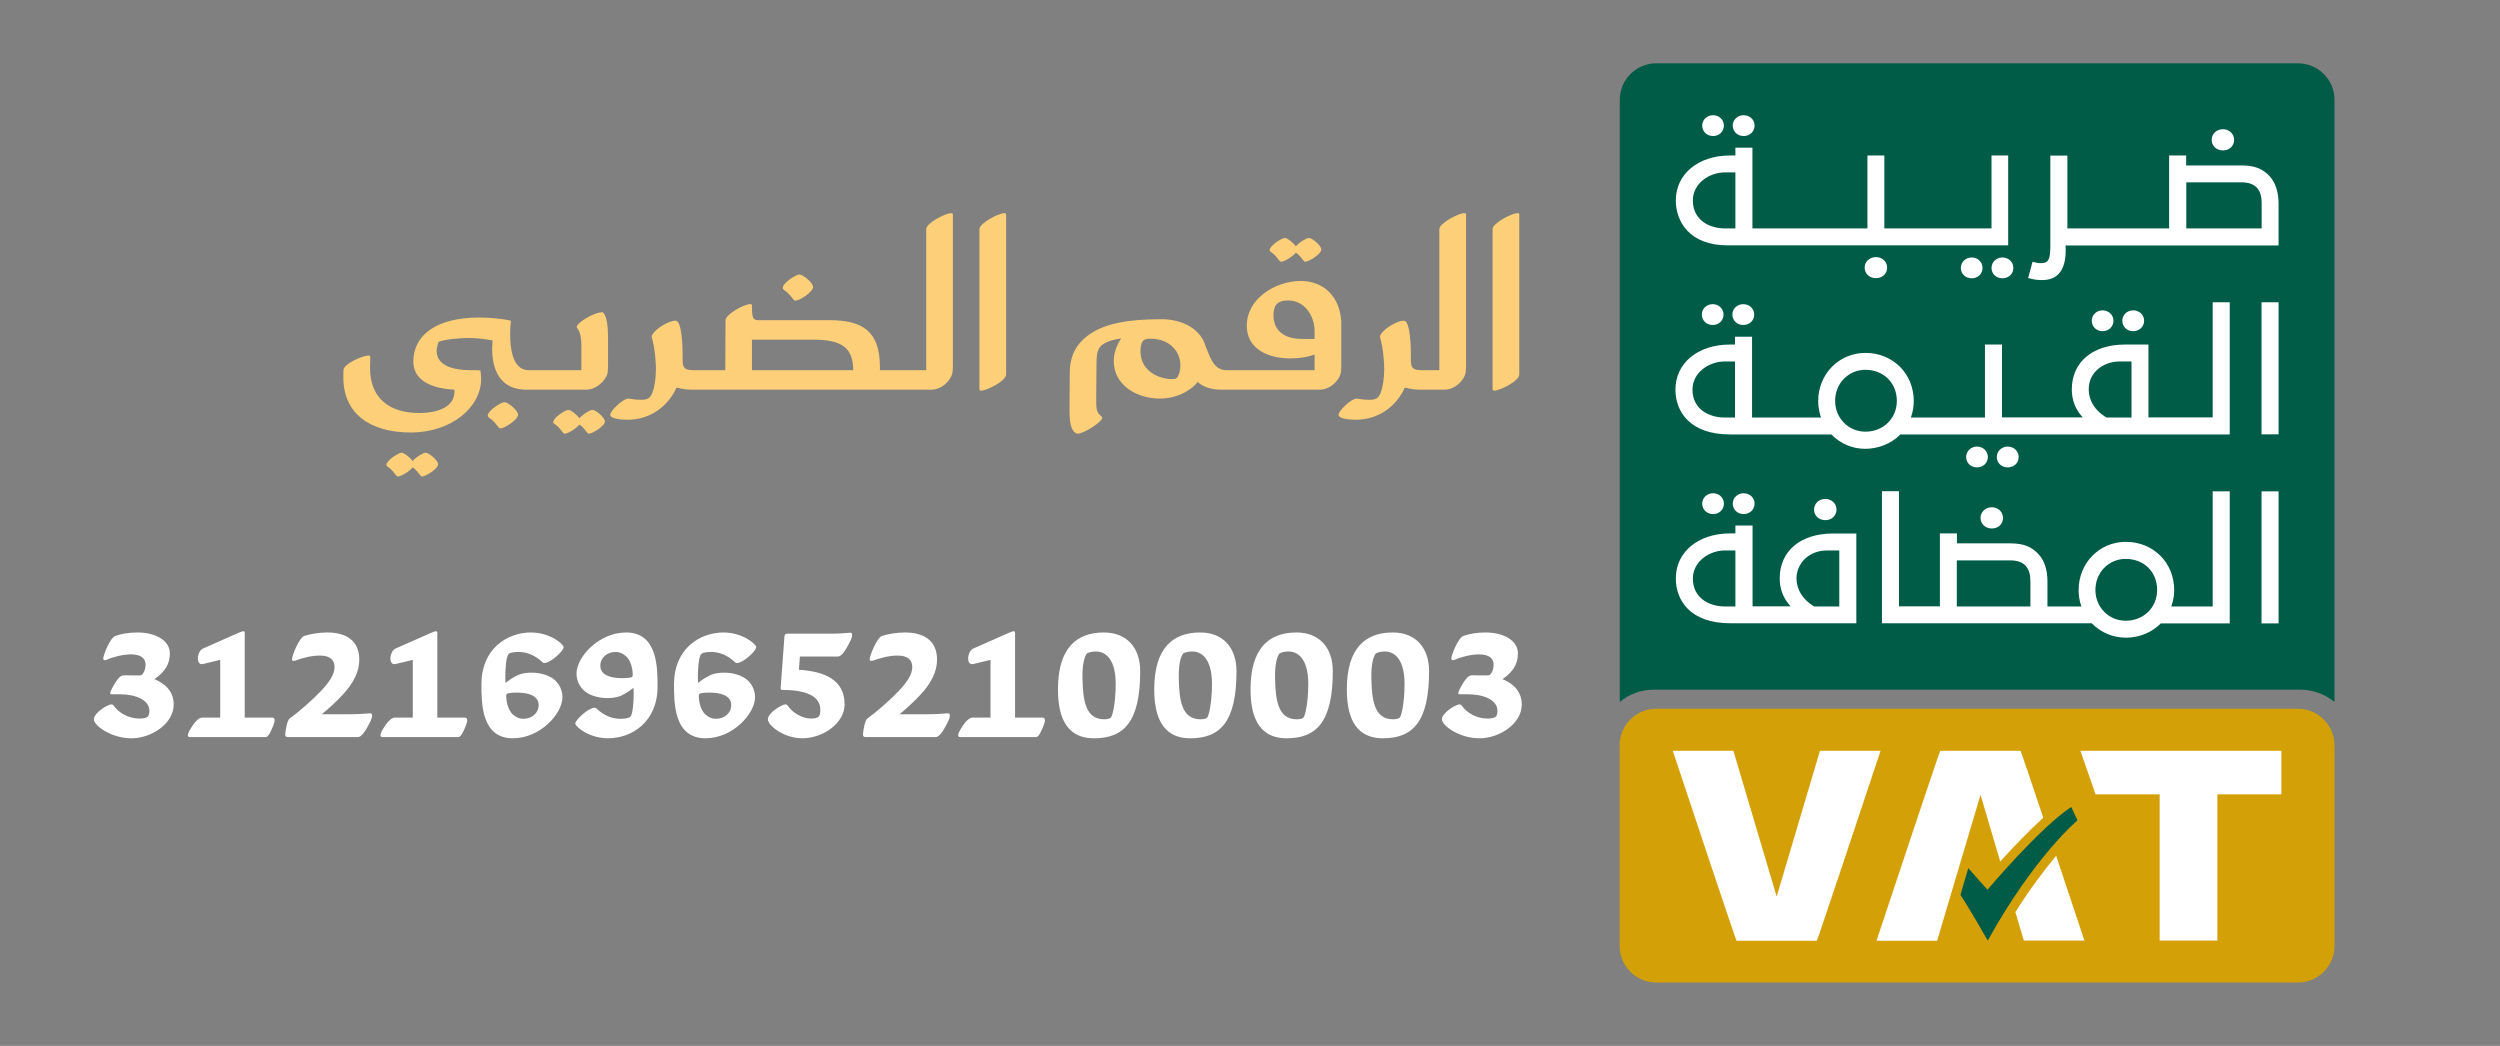 <svg width="447" height="187" viewBox="0 0 447 187" fill="none" xmlns="http://www.w3.org/2000/svg">
<rect x="0" y="0" width="447" height="187" fill="#808080" stroke="none"/>
<path d="M73.431 77.329C66.293 77.329 61.391 74.061 61.391 67.482C61.391 66.88 61.391 66.278 61.434 66.02C61.735 64.945 64.831 63.569 65.949 63.569C66.164 63.569 66.207 63.698 66.207 63.913L66.164 65.805C66.164 70.922 69.303 73.846 74.979 73.846C78.419 73.846 81.257 72.685 81.257 70.019V69.675C77.086 69.46 73.904 67.998 73.904 64.644C73.904 60 77.903 56.775 85.686 56.775L83.708 60.43C82.117 60.43 79.494 60.688 78.419 61.118C78.204 61.72 78.075 62.279 78.075 62.752C78.075 65.203 80.655 66.192 84.224 66.192C85.084 66.192 85.6 66.192 85.901 66.235C85.944 66.536 86.03 67.181 86.03 67.74C86.03 72.771 80.784 77.329 73.431 77.329ZM75.452 85.198C75.323 85.198 75.237 85.112 75.108 84.94C74.85 84.682 74.506 84.037 73.775 83.564C73.173 84.338 71.668 85.198 71.152 85.198C71.023 85.198 70.894 85.112 70.765 84.94C70.55 84.682 70.163 83.994 69.346 83.478C69.174 83.349 69.088 83.263 69.088 83.134C69.088 82.317 71.281 80.941 71.797 80.941C72.227 80.941 73.302 81.758 73.775 82.446C74.377 81.715 75.71 80.941 76.097 80.941C76.699 80.941 78.333 82.317 78.333 83.005C78.333 83.822 76.097 85.198 75.452 85.198ZM94.181 69.675C88.333 69.675 88.032 64.429 87.989 62.322L88.075 60.86C85.581 60.473 85.022 60.43 83.173 60.43L85.581 56.775C87.344 56.775 89.537 56.947 91.171 57.291C91.3 57.334 91.343 57.377 91.343 57.506C91.257 58.108 91.214 58.882 91.214 59.742C91.214 62.15 91.601 66.192 94.525 66.192C95.987 66.192 96.288 66.493 96.288 67.74C96.288 69.374 95.987 69.675 94.525 69.675H94.181ZM89.494 76.598C89.322 76.598 89.193 76.512 89.064 76.297C88.806 75.996 88.376 75.308 87.473 74.706C87.301 74.577 87.215 74.448 87.215 74.319C87.215 73.373 89.623 71.911 90.182 71.911C90.827 71.911 92.633 73.373 92.633 74.147C92.633 75.05 90.182 76.598 89.494 76.598ZM94.525 69.675C93.364 69.675 92.762 69.202 92.762 67.955C92.762 66.665 93.364 66.192 94.525 66.192H97.965C99.126 66.192 99.728 66.665 99.728 67.955C99.728 69.202 99.126 69.675 97.965 69.675H94.525ZM103.946 66.192V61.978C103.946 60.774 103.86 59.441 103.172 58.624C103.086 58.495 103.129 58.28 103.301 58.065C104.247 56.99 106.612 55.829 107.644 55.829C107.773 55.829 107.859 55.872 107.945 56.001C108.547 56.818 108.719 58.366 108.719 60.688V64.902C108.719 65.203 108.719 66.321 108.633 66.708C108.332 68.041 106.655 69.632 104.892 69.675H97.969C96.807 69.675 96.205 69.202 96.205 67.955C96.205 66.665 96.807 66.192 97.969 66.192H103.946ZM105.279 77.544C105.15 77.544 105.064 77.458 104.935 77.286C104.677 77.028 104.333 76.383 103.602 75.91C103 76.684 101.495 77.544 100.979 77.544C100.85 77.544 100.721 77.458 100.592 77.286C100.377 77.028 99.99 76.34 99.172 75.824C99.001 75.695 98.915 75.609 98.915 75.48C98.915 74.663 101.108 73.287 101.624 73.287C102.054 73.287 103.129 74.104 103.602 74.792C104.204 74.061 105.537 73.287 105.924 73.287C106.526 73.287 108.16 74.663 108.16 75.351C108.16 76.168 105.924 77.544 105.279 77.544ZM123.727 69.675C122.781 69.675 121.835 69.546 120.975 69.288C119.384 72.771 116.159 75.05 112.203 75.05C110.741 75.05 109.107 74.792 109.107 74.19C109.107 73.416 111.429 71.266 112.332 71.266C112.676 71.266 113.364 71.481 114.482 71.481C115.256 71.481 115.729 71.438 116.159 71.051C116.89 70.277 117.277 68.084 117.277 65.891C117.277 65.031 117.148 62.408 116.546 60.344C116.503 60.215 116.503 60 116.675 59.785C117.406 58.581 119.728 57.334 120.76 57.334C120.932 57.334 121.018 57.377 121.19 57.549C122.093 58.71 122.05 63.311 122.05 64.085V64.343V64.429C122.05 65.977 122.609 66.192 124.157 66.192C125.318 66.192 125.92 66.665 125.92 67.955C125.92 69.202 125.318 69.675 124.157 69.675H123.727ZM124.172 69.675C123.011 69.675 122.409 69.202 122.409 67.955C122.409 66.665 123.011 66.192 124.172 66.192H127.612C128.773 66.192 129.375 66.665 129.375 67.955C129.375 69.202 128.773 69.675 127.612 69.675H124.172ZM127.615 69.675C126.454 69.675 125.852 69.202 125.852 67.955C125.852 66.665 126.454 66.192 127.615 66.192H129.679L129.722 57.291C129.722 56.173 133.076 54.367 134.194 54.367C134.323 54.367 134.452 54.453 134.452 54.625C134.452 56.818 134.581 57.248 135.613 57.248H148.298C153.974 57.248 157.328 59.011 157.328 65.59V66.192H159.177C160.338 66.192 160.94 66.665 160.94 67.955C160.94 69.202 160.338 69.675 159.177 69.675H127.615ZM134.452 60.731V66.192H152.555C152.555 62.064 150.362 60.731 145.417 60.731H134.452ZM142.235 53.765C142.063 53.765 141.934 53.679 141.805 53.464C141.547 53.163 141.117 52.475 140.214 51.873C140.042 51.744 139.956 51.615 139.956 51.486C139.956 50.54 142.364 49.078 142.923 49.078C143.568 49.078 145.374 50.54 145.374 51.314C145.374 52.217 142.923 53.765 142.235 53.765ZM159.193 69.675C158.032 69.675 157.43 69.202 157.43 67.955C157.43 66.665 158.032 66.192 159.193 66.192H162.633C163.794 66.192 164.396 66.665 164.396 67.955C164.396 69.202 163.794 69.675 162.633 69.675H159.193ZM166.507 69.675H166.464H162.637C161.476 69.675 160.874 69.202 160.874 67.955C160.874 66.665 161.476 66.192 162.637 66.192H165.604V40.951C165.604 39.919 169.001 38.113 170.076 38.113C170.291 38.113 170.377 38.199 170.377 38.371V64.902C170.377 65.203 170.377 66.321 170.291 66.708C169.99 68.041 168.399 69.675 166.507 69.675ZM175.423 69.847C175.208 69.847 175.122 69.761 175.122 69.546V40.951C175.122 39.919 178.519 38.113 179.594 38.113C179.809 38.113 179.895 38.199 179.895 38.371V66.966C179.895 68.127 176.412 69.847 175.423 69.847ZM218.364 69.675C216.601 69.675 215.139 69.202 214.15 68.299C212.602 70.148 210.108 71.266 207.356 71.266C203.271 71.266 199.143 68.858 199.143 64.601C199.143 63.182 199.616 61.763 200.476 60.516L199.444 60.688C198.24 60.946 197.509 61.29 196.993 61.72C196.09 62.494 196.047 63.655 196.047 65.719L196.004 71.18C196.004 72.9 196.004 73.502 196.606 74.147C196.864 74.405 197.079 74.534 197.079 74.706C197.079 75.437 193.768 77.544 192.693 77.544C192.478 77.544 192.263 77.415 192.048 77.2C191.274 76.383 191.231 74.706 191.231 73.029L191.274 66.708C191.274 64.429 191.876 62.193 194.069 60.344C197.036 57.85 201.594 57.076 207.657 57.076C211.398 57.076 214.752 58.796 215.612 62.064L215.655 62.15C216.343 63.741 216.945 66.192 219.31 66.192C219.525 66.192 220.127 66.665 220.127 67.955C220.127 69.202 219.525 69.675 218.364 69.675ZM209.549 67.783C210.108 67.783 210.28 67.697 210.452 67.525C210.839 67.095 211.054 66.149 211.054 65.289C211.054 62.924 209.205 60.559 205.722 60.559C204.948 60.559 204.69 60.688 204.475 60.86C204.088 61.161 203.916 61.892 203.916 62.752C203.916 66.536 207.442 67.783 209.549 67.783ZM218.36 69.675C217.199 69.675 216.597 69.202 216.597 67.955C216.597 66.665 217.199 66.192 218.36 66.192H221.8C222.961 66.192 223.563 66.665 223.563 67.955C223.563 69.202 222.961 69.675 221.8 69.675H218.36ZM230.705 64.085C226.62 64.085 222.922 62.322 222.922 58.237C222.922 53.421 227.996 50.239 232.597 50.239C236.725 50.239 239.606 53.12 239.821 57.549V57.764V64.902C239.821 65.203 239.821 66.321 239.735 66.708C239.434 68.041 237.843 69.675 235.951 69.675H221.804C220.643 69.675 220.041 69.202 220.041 67.955C220.041 66.665 220.643 66.192 221.804 66.192H235.048V63.397C233.844 63.827 232.425 64.085 230.705 64.085ZM235.048 59.226C235.048 56.474 233.285 53.722 230.318 53.722C229.329 53.722 228.555 53.98 228.168 54.496C227.781 55.012 227.695 55.829 227.695 56.345C227.695 59.054 229.544 60.602 232.812 60.602H235.048V59.226ZM233.371 46.799C233.242 46.799 233.156 46.713 233.027 46.541C232.769 46.283 232.425 45.638 231.694 45.165C231.092 45.939 229.587 46.799 229.071 46.799C228.942 46.799 228.813 46.713 228.684 46.541C228.469 46.283 228.082 45.595 227.265 45.079C227.093 44.95 227.007 44.864 227.007 44.735C227.007 43.918 229.2 42.542 229.716 42.542C230.146 42.542 231.221 43.359 231.694 44.047C232.296 43.316 233.629 42.542 234.016 42.542C234.618 42.542 236.252 43.918 236.252 44.606C236.252 45.423 234.016 46.799 233.371 46.799ZM253.945 69.675C252.999 69.675 252.053 69.546 251.193 69.288C249.602 72.771 246.377 75.05 242.421 75.05C240.959 75.05 239.325 74.792 239.325 74.19C239.325 73.416 241.647 71.266 242.55 71.266C242.894 71.266 243.582 71.481 244.7 71.481C245.474 71.481 245.947 71.438 246.377 71.051C247.108 70.277 247.495 68.084 247.495 65.891C247.495 65.031 247.366 62.408 246.764 60.344C246.721 60.215 246.721 60 246.893 59.785C247.624 58.581 249.946 57.334 250.978 57.334C251.15 57.334 251.236 57.377 251.408 57.549C252.311 58.71 252.268 63.311 252.268 64.085V64.343V64.429C252.268 65.977 252.827 66.192 254.375 66.192C255.536 66.192 256.138 66.665 256.138 67.955C256.138 69.202 255.536 69.675 254.375 69.675H253.945ZM258.26 69.675H258.217H254.39C253.229 69.675 252.627 69.202 252.627 67.955C252.627 66.665 253.229 66.192 254.39 66.192H257.357V40.951C257.357 39.919 260.754 38.113 261.829 38.113C262.044 38.113 262.13 38.199 262.13 38.371V64.902C262.13 65.203 262.13 66.321 262.044 66.708C261.743 68.041 260.152 69.675 258.26 69.675ZM267.176 69.847C266.961 69.847 266.875 69.761 266.875 69.546V40.951C266.875 39.919 270.272 38.113 271.347 38.113C271.562 38.113 271.648 38.199 271.648 38.371V66.966C271.648 68.127 268.165 69.847 267.176 69.847Z" fill="#FDCF78"/>
<path d="M23.488 132.006C19.876 132.006 16.78 129.727 16.78 128.609C16.78 127.448 19.274 125.943 19.919 125.943C20.134 125.943 20.263 126.072 20.349 126.201C21.209 127.448 23.015 128.48 24.907 128.48C25.509 128.48 26.068 128.394 26.369 128.179C26.67 127.964 26.713 127.405 26.713 127.104C26.713 125.169 24.305 124.137 21.424 124.137H19.919C19.79 124.137 19.704 124.051 19.704 123.965C19.704 123.578 20.392 122.417 20.521 122.202C21.037 121.428 21.467 120.74 22.198 120.74C23.488 120.74 25.036 120.826 25.294 120.697C25.552 120.568 26.025 119.837 26.025 118.848C26.025 117.816 25.337 116.999 23.402 116.999C22.069 116.999 20.263 117.429 19.016 117.988C18.758 118.117 18.457 118.031 18.457 117.773C18.457 117.128 19.704 113.989 20.65 113.688C21.682 113.344 22.972 113.086 24.606 113.086C27.788 113.086 30.368 114.505 30.368 116.827C30.368 118.805 29.422 120.181 27.616 121.428C29.895 122.374 31.056 123.922 31.056 125.986C31.056 129.34 27.143 132.006 23.488 132.006ZM33.954 131.791C33.223 131.791 33.782 130.759 34.083 130.286C34.556 129.469 35.416 128.308 36.147 128.308H39.372V117.988L36.319 118.719C34.9 119.063 35.244 116.397 36.276 115.967L42.597 113.172C43.027 113 43.328 112.871 43.5 112.871C43.672 112.871 43.758 112.957 43.758 113.129V128.308H48.66C49.391 128.308 49.047 129.254 48.832 129.813C48.531 130.544 48.015 131.791 47.542 131.791H33.954ZM51.472 131.791C51.171 131.791 50.999 131.662 50.999 131.361C50.999 130.802 51.343 128.781 51.773 128.48C53.321 127.362 55.729 125.298 57.32 123.621C58.997 121.858 59.814 120.525 59.814 119.278C59.814 118.074 59.126 117.214 57.191 117.214C55.686 117.214 54.095 117.644 52.805 118.117C52.461 118.246 52.203 118.16 52.203 117.902C52.203 117.214 53.493 113.989 54.439 113.688C55.557 113.344 57.062 113.086 58.524 113.086C61.835 113.086 64.243 114.505 64.243 117.945C64.243 120.009 63.297 122.03 61.276 124.223C60.115 125.47 58.653 126.803 57.535 127.706H62.738C64.63 127.706 65.705 127.534 66.178 127.534C66.909 127.534 66.35 128.781 66.049 129.34C65.447 130.501 64.716 131.791 63.985 131.791H51.472ZM68.388 131.791C67.657 131.791 68.216 130.759 68.517 130.286C68.99 129.469 69.85 128.308 70.581 128.308H73.806V117.988L70.753 118.719C69.334 119.063 69.678 116.397 70.71 115.967L77.031 113.172C77.461 113 77.762 112.871 77.934 112.871C78.106 112.871 78.192 112.957 78.192 113.129V128.308H83.094C83.825 128.308 83.481 129.254 83.266 129.813C82.965 130.544 82.449 131.791 81.976 131.791H68.388ZM91.71 132.006C86.078 132.006 86.078 125.771 86.078 122.331C86.078 116.01 90.678 113.086 94.936 113.086C96.828 113.086 98.849 113.774 100.181 114.935C100.482 115.193 100.783 115.537 100.783 115.709C100.783 116.397 98.418 118.547 97.344 118.547C97.171 118.547 97.043 118.461 96.957 118.375C95.666 117.171 94.248 116.569 92.7 116.569C91.84 116.569 91.151 116.698 90.936 116.956C90.722 117.214 90.507 117.73 90.377 119.794C90.335 120.439 90.335 121.557 90.377 122.116C91.367 121.299 92.528 120.654 93.216 120.482C95.108 120.009 97.644 120.31 99.106 121.514C99.966 122.245 100.568 123.363 100.568 124.653C100.568 127.62 96.57 132.006 91.71 132.006ZM93.559 128.523C95.108 128.523 96.311 127.491 96.311 126.072C96.311 124.266 94.248 123.836 92.398 123.836C91.538 123.836 90.894 123.922 90.722 124.008C90.549 124.094 90.507 124.266 90.507 124.395C90.507 125.126 90.722 126.932 91.754 127.792C92.312 128.265 92.871 128.523 93.559 128.523ZM108.712 132.006C106.82 132.006 104.799 131.318 103.466 130.157C103.165 129.899 102.864 129.555 102.864 129.383C102.864 128.695 105.229 126.545 106.304 126.545C106.476 126.545 106.605 126.631 106.691 126.717C107.981 127.921 109.4 128.523 110.948 128.523C111.808 128.523 112.496 128.394 112.711 128.136C112.926 127.878 113.141 127.362 113.27 125.298C113.313 124.653 113.313 123.535 113.27 122.976C112.281 123.793 111.12 124.438 110.432 124.61C108.54 125.083 106.003 124.782 104.541 123.578C103.681 122.847 103.079 121.729 103.079 120.439C103.079 117.472 107.078 113.086 111.937 113.086C117.57 113.086 117.57 119.321 117.57 122.761C117.57 129.082 112.969 132.006 108.712 132.006ZM111.249 121.256C112.109 121.256 112.754 121.17 112.926 121.084C113.098 120.998 113.141 120.826 113.141 120.697C113.141 119.966 112.926 118.16 111.894 117.3C111.335 116.827 110.776 116.569 110.088 116.569C108.54 116.569 107.336 117.601 107.336 119.02C107.336 120.826 109.4 121.256 111.249 121.256ZM126.144 132.006C120.511 132.006 120.511 125.771 120.511 122.331C120.511 116.01 125.112 113.086 129.369 113.086C131.261 113.086 133.282 113.774 134.615 114.935C134.916 115.193 135.217 115.537 135.217 115.709C135.217 116.397 132.852 118.547 131.777 118.547C131.605 118.547 131.476 118.461 131.39 118.375C130.1 117.171 128.681 116.569 127.133 116.569C126.273 116.569 125.585 116.698 125.37 116.956C125.155 117.214 124.94 117.73 124.811 119.794C124.768 120.439 124.768 121.557 124.811 122.116C125.8 121.299 126.961 120.654 127.649 120.482C129.541 120.009 132.078 120.31 133.54 121.514C134.4 122.245 135.002 123.363 135.002 124.653C135.002 127.62 131.003 132.006 126.144 132.006ZM127.993 128.523C129.541 128.523 130.745 127.491 130.745 126.072C130.745 124.266 128.681 123.836 126.832 123.836C125.972 123.836 125.327 123.922 125.155 124.008C124.983 124.094 124.94 124.266 124.94 124.395C124.94 125.126 125.155 126.932 126.187 127.792C126.746 128.265 127.305 128.523 127.993 128.523ZM143.447 132.006C140.179 132.006 137.298 129.727 137.298 128.609C137.298 127.448 139.792 125.943 140.437 125.943C140.652 125.943 140.781 126.072 140.867 126.201C141.684 127.405 143.361 128.48 145.038 128.48C145.64 128.48 146.027 128.394 146.328 128.179C146.629 127.964 146.672 127.405 146.672 126.889C146.672 124.524 144.264 123.363 139.921 123.363C139.663 123.363 139.577 123.234 139.577 123.019L140.265 113.731C140.308 113.43 140.523 113.301 140.781 113.301H148.478C150.671 113.301 151.617 113.129 152.004 113.129C152.735 113.129 152.176 114.376 151.875 114.935C151.273 116.096 150.542 117.386 149.811 117.386H143.017L142.845 119.751C147.403 120.052 151.015 121.514 151.015 125.943C151.015 129.34 147.102 132.006 143.447 132.006ZM154.772 131.791C154.471 131.791 154.299 131.662 154.299 131.361C154.299 130.802 154.643 128.781 155.073 128.48C156.621 127.362 159.029 125.298 160.62 123.621C162.297 121.858 163.114 120.525 163.114 119.278C163.114 118.074 162.426 117.214 160.491 117.214C158.986 117.214 157.395 117.644 156.105 118.117C155.761 118.246 155.503 118.16 155.503 117.902C155.503 117.214 156.793 113.989 157.739 113.688C158.857 113.344 160.362 113.086 161.824 113.086C165.135 113.086 167.543 114.505 167.543 117.945C167.543 120.009 166.597 122.03 164.576 124.223C163.415 125.47 161.953 126.803 160.835 127.706H166.038C167.93 127.706 169.005 127.534 169.478 127.534C170.209 127.534 169.65 128.781 169.349 129.34C168.747 130.501 168.016 131.791 167.285 131.791H154.772ZM171.688 131.791C170.957 131.791 171.516 130.759 171.817 130.286C172.29 129.469 173.15 128.308 173.881 128.308H177.106V117.988L174.053 118.719C172.634 119.063 172.978 116.397 174.01 115.967L180.331 113.172C180.761 113 181.062 112.871 181.234 112.871C181.406 112.871 181.492 112.957 181.492 113.129V128.308H186.394C187.125 128.308 186.781 129.254 186.566 129.813C186.265 130.544 185.749 131.791 185.276 131.791H171.688ZM195.613 132.006C190.195 132.006 189.163 127.405 189.163 123.234C189.163 115.795 192.56 113.086 197.376 113.086C201.375 113.086 203.869 115.709 203.869 120.009C203.869 129.082 200.945 132.006 195.613 132.006ZM197.419 128.609C197.892 128.609 198.408 128.523 198.623 128.308C198.881 128.05 199.483 125.9 199.483 122.245C199.483 118.461 198.107 116.483 195.914 116.483C195.312 116.483 194.538 116.655 194.323 116.87C194.065 117.128 193.463 118.461 193.549 121.342C193.635 125.083 194.022 128.609 197.419 128.609ZM212.83 132.006C207.412 132.006 206.38 127.405 206.38 123.234C206.38 115.795 209.777 113.086 214.593 113.086C218.592 113.086 221.086 115.709 221.086 120.009C221.086 129.082 218.162 132.006 212.83 132.006ZM214.636 128.609C215.109 128.609 215.625 128.523 215.84 128.308C216.098 128.05 216.7 125.9 216.7 122.245C216.7 118.461 215.324 116.483 213.131 116.483C212.529 116.483 211.755 116.655 211.54 116.87C211.282 117.128 210.68 118.461 210.766 121.342C210.852 125.083 211.239 128.609 214.636 128.609ZM230.047 132.006C224.629 132.006 223.597 127.405 223.597 123.234C223.597 115.795 226.994 113.086 231.81 113.086C235.809 113.086 238.303 115.709 238.303 120.009C238.303 129.082 235.379 132.006 230.047 132.006ZM231.853 128.609C232.326 128.609 232.842 128.523 233.057 128.308C233.315 128.05 233.917 125.9 233.917 122.245C233.917 118.461 232.541 116.483 230.348 116.483C229.746 116.483 228.972 116.655 228.757 116.87C228.499 117.128 227.897 118.461 227.983 121.342C228.069 125.083 228.456 128.609 231.853 128.609ZM247.263 132.006C241.845 132.006 240.813 127.405 240.813 123.234C240.813 115.795 244.21 113.086 249.026 113.086C253.025 113.086 255.519 115.709 255.519 120.009C255.519 129.082 252.595 132.006 247.263 132.006ZM249.069 128.609C249.542 128.609 250.058 128.523 250.273 128.308C250.531 128.05 251.133 125.9 251.133 122.245C251.133 118.461 249.757 116.483 247.564 116.483C246.962 116.483 246.188 116.655 245.973 116.87C245.715 117.128 245.113 118.461 245.199 121.342C245.285 125.083 245.672 128.609 249.069 128.609ZM264.523 132.006C260.911 132.006 257.815 129.727 257.815 128.609C257.815 127.448 260.309 125.943 260.954 125.943C261.169 125.943 261.298 126.072 261.384 126.201C262.244 127.448 264.05 128.48 265.942 128.48C266.544 128.48 267.103 128.394 267.404 128.179C267.705 127.964 267.748 127.405 267.748 127.104C267.748 125.169 265.34 124.137 262.459 124.137H260.954C260.825 124.137 260.739 124.051 260.739 123.965C260.739 123.578 261.427 122.417 261.556 122.202C262.072 121.428 262.502 120.74 263.233 120.74C264.523 120.74 266.071 120.826 266.329 120.697C266.587 120.568 267.06 119.837 267.06 118.848C267.06 117.816 266.372 116.999 264.437 116.999C263.104 116.999 261.298 117.429 260.051 117.988C259.793 118.117 259.492 118.031 259.492 117.773C259.492 117.128 260.739 113.989 261.685 113.688C262.717 113.344 264.007 113.086 265.641 113.086C268.823 113.086 271.403 114.505 271.403 116.827C271.403 118.805 270.457 120.181 268.651 121.428C270.93 122.374 272.091 123.922 272.091 125.986C272.091 129.34 268.178 132.006 264.523 132.006Z" fill="white"/>
<path d="M295.709 123.313H411.291C413.615 123.313 415.737 124.148 417.407 125.502V17.843C417.407 14.232 414.473 11.32 410.862 11.32H296.161C292.55 11.32 289.615 14.232 289.615 17.843V125.502C291.263 124.126 293.384 123.313 295.709 123.313Z" fill="#005B47"/>
<path d="M399.462 24.998C399.462 23.938 398.582 23.102 397.454 23.102C396.325 23.102 395.445 23.937 395.445 24.998C395.445 26.082 396.302 26.894 397.454 26.894C398.605 26.917 399.462 26.082 399.462 24.998ZM390.908 40.843H404.383V36.351C404.383 35.133 404.157 34.32 403.615 33.665C403.028 32.966 402.103 32.605 400.839 32.605H390.908V40.843ZM364.953 50.074C364.298 50.074 363.667 49.984 363.012 49.803L362.628 49.713L363.418 46.801L363.779 46.891C364.298 47.027 364.479 47.049 364.84 47.049C366.172 47.049 366.6 46.598 366.6 43.98V27.82H369.647V40.843H387.839V27.797H390.886V29.58H400.816C403.141 29.58 404.653 30.19 405.917 31.634C406.865 32.717 407.407 34.387 407.407 36.374V43.889H369.331V44.047C369.444 46.35 369.015 47.997 368.067 48.99C367.052 50.074 365.63 50.074 364.953 50.074ZM359.987 47.907C359.987 46.847 359.13 46.034 358.024 46.034C356.94 46.034 356.083 46.869 356.083 47.907C356.083 48.968 356.918 49.758 358.024 49.758C359.152 49.758 359.987 48.968 359.987 47.907ZM354.48 47.907C354.48 46.847 353.623 46.034 352.539 46.034C351.456 46.034 350.598 46.869 350.598 47.907C350.598 48.968 351.433 49.758 352.539 49.758C353.645 49.758 354.48 48.968 354.48 47.907ZM337.417 47.839C337.417 46.779 336.537 45.966 335.408 45.966C334.28 45.966 333.4 46.801 333.4 47.839C333.4 48.923 334.257 49.735 335.408 49.735C336.56 49.735 337.417 48.945 337.417 47.839ZM308.234 22.448C308.234 21.41 307.377 20.598 306.293 20.598C305.21 20.598 304.352 21.41 304.352 22.448C304.352 23.509 305.187 24.322 306.293 24.322C307.399 24.322 308.234 23.509 308.234 22.448ZM313.719 22.448C313.719 21.41 312.861 20.598 311.755 20.598C310.672 20.598 309.814 21.41 309.814 22.448C309.814 23.509 310.649 24.322 311.755 24.322C312.884 24.322 313.719 23.509 313.719 22.448ZM308.437 30.822C305.661 30.822 302.682 32.74 302.682 35.855C302.682 39.308 305.571 40.843 308.437 40.843H310.288V30.822H308.437ZM308.843 43.867C302.05 43.867 299.635 39.556 299.635 35.855C299.635 31.115 303.63 27.797 309.362 27.797H310.288V26.398H313.335V40.843H333.896V27.797H336.92V40.843H356.082V27.797H359.062V43.867H308.843Z" fill="white"/>
<path d="M407.408 54.047H404.361V77.655H407.408V54.047ZM310.222 64.632V74.653H308.371C305.505 74.653 302.616 73.119 302.616 69.665C302.616 66.573 305.595 64.632 308.371 64.632L310.222 64.632ZM381.114 64.632V74.653H376.645L376.6 74.631C374.614 73.457 373.463 71.651 373.463 69.62C373.463 66.37 376.306 64.632 378.992 64.632L381.114 64.632ZM339.156 71.674C339.156 74.811 336.742 77.181 333.537 77.181C330.512 77.181 328.12 74.766 328.12 71.674C328.12 68.559 330.49 66.122 333.537 66.122C336.786 66.122 339.156 68.469 339.156 71.674ZM339.743 77.723L339.788 77.677H398.674V54.047H395.627V74.631H384.139V61.608H379.941C374.163 61.608 370.439 64.745 370.439 69.621C370.439 71.449 371.026 73.051 372.177 74.383L372.402 74.631H357.957V61.608H354.91V74.653H341.662L341.73 74.45C342.023 73.593 342.181 72.667 342.181 71.719C342.181 66.822 338.457 63.098 333.537 63.098C328.797 63.098 325.095 66.89 325.095 71.719C325.095 72.645 325.253 73.57 325.524 74.45L325.592 74.653H313.268V60.208H310.222V61.608H309.296C303.563 61.608 299.568 64.925 299.568 69.665C299.568 73.547 302.119 77.677 309.296 77.677H327.442L327.488 77.723C329.09 79.348 331.234 80.251 333.514 80.251C335.884 80.228 338.163 79.326 339.743 77.723ZM383.371 57.342C383.371 56.304 382.513 55.491 381.408 55.491C380.324 55.491 379.467 56.304 379.467 57.342C379.467 58.403 380.302 59.215 381.408 59.215C382.513 59.216 383.371 58.403 383.371 57.342ZM377.887 57.342C377.887 56.304 377.029 55.491 375.946 55.491C374.863 55.491 374.005 56.304 374.005 57.342C374.005 58.403 374.84 59.215 375.946 59.215C377.051 59.216 377.887 58.403 377.887 57.342ZM360.936 81.718C360.936 80.657 360.079 79.844 358.973 79.844C357.89 79.844 357.032 80.679 357.032 81.718C357.032 82.778 357.867 83.568 358.973 83.568C360.101 83.569 360.936 82.779 360.936 81.718ZM355.429 81.718C355.429 80.657 354.572 79.844 353.489 79.844C352.405 79.844 351.548 80.679 351.548 81.718C351.548 82.778 352.383 83.568 353.489 83.568C354.594 83.569 355.429 82.756 355.429 81.718ZM308.167 56.236C308.167 55.198 307.31 54.385 306.227 54.385C305.143 54.385 304.286 55.198 304.286 56.236C304.286 57.297 305.121 58.109 306.227 58.109C307.333 58.11 308.167 57.32 308.167 56.236ZM311.689 58.11C310.583 58.11 309.748 57.297 309.748 56.236C309.748 55.198 310.605 54.386 311.689 54.386C312.795 54.386 313.652 55.199 313.652 56.236C313.652 57.32 312.817 58.11 311.689 58.11Z" fill="white"/>
<path d="M407.409 87.855H404.362V111.463H407.409V87.855ZM349.9 100.2H359.492C360.757 100.2 361.704 100.562 362.269 101.261C362.788 101.915 363.036 102.728 363.036 103.947V108.438H349.878V100.2H349.9ZM385.696 105.482C385.696 108.619 383.281 110.989 380.076 110.989C377.052 110.989 374.66 108.574 374.66 105.482C374.66 102.367 377.03 99.93 380.076 99.93C383.349 99.93 385.696 102.254 385.696 105.482ZM386.306 111.508L386.351 111.463H398.674V87.854H395.628V108.438H388.225L388.292 108.235C388.586 107.378 388.744 106.452 388.744 105.504C388.744 100.606 385.02 96.882 380.099 96.882C375.36 96.882 371.658 100.674 371.658 105.504C371.658 106.43 371.794 107.355 372.087 108.235L372.154 108.438H366.083V103.947C366.083 101.961 365.564 100.291 364.593 99.207C363.329 97.763 361.817 97.153 359.492 97.153H349.9V95.371H346.853V108.416H339.541V87.832H336.494V111.44H374.005L374.051 111.486C375.653 113.111 377.797 114.013 380.077 114.013C382.446 114.036 384.703 113.111 386.306 111.508ZM358.138 92.594C358.138 91.534 357.258 90.698 356.129 90.698C355.001 90.698 354.121 91.533 354.121 92.594C354.121 93.678 354.978 94.49 356.129 94.49C357.281 94.513 358.138 93.7 358.138 92.594ZM328.368 91.105C328.368 90.044 327.488 89.209 326.359 89.209C325.231 89.209 324.351 90.044 324.351 91.105C324.351 92.188 325.208 93.001 326.359 93.001C327.511 93.023 328.368 92.188 328.368 91.105ZM310.29 98.418V108.439H308.439C305.573 108.439 302.684 106.904 302.684 103.451C302.684 100.359 305.663 98.418 308.439 98.418H310.29ZM328.865 98.418V108.439H324.396L324.35 108.416C322.364 107.243 321.213 105.437 321.213 103.406C321.213 100.991 323.154 98.418 326.743 98.418H328.865ZM331.912 111.463V95.393H327.714C321.936 95.393 318.212 98.531 318.212 103.406C318.212 105.234 318.799 106.836 319.95 108.168L320.175 108.416H313.359V93.971H310.29V95.371H309.364C303.632 95.371 299.637 98.688 299.637 103.428C299.637 107.31 302.187 111.44 309.364 111.44H331.912V111.463ZM308.236 90.044C308.236 89.005 307.378 88.193 306.295 88.193C305.212 88.193 304.354 89.006 304.354 90.044C304.354 91.105 305.189 91.917 306.295 91.917C307.401 91.917 308.236 91.105 308.236 90.044ZM311.757 91.917C310.651 91.917 309.816 91.105 309.816 90.044C309.816 89.005 310.673 88.193 311.757 88.193C312.863 88.193 313.72 89.006 313.72 90.044C313.72 91.105 312.885 91.917 311.757 91.917Z" fill="white"/>
<path d="M410.861 175.677H296.137C292.526 175.677 289.592 172.743 289.592 169.132V133.268C289.592 129.657 292.526 126.723 296.137 126.723H410.861C414.472 126.723 417.406 129.657 417.406 133.268V169.132C417.406 172.743 414.472 175.677 410.861 175.677Z" fill="#D4A007"/>
<path d="M317.669 160.307L325.41 134.238H336.244C332.655 145.049 324.936 168.206 324.846 168.206H310.492C310.401 168.206 302.683 145.049 299.094 134.238H309.927L317.669 160.307Z" fill="white"/>
<path d="M407.904 134.238H371.973L374.681 142.025H386.147V168.184H396.461V142.025H407.904V134.238Z" fill="white"/>
<path d="M371.454 146.674L370.348 144.281C364.706 147.983 355.361 159.087 355.361 159.087L351.931 155.228L350.689 159.426L350.531 160.035C351.84 161.909 355.406 168.183 355.406 168.183C363.69 153.174 371.454 146.674 371.454 146.674Z" fill="#005B47"/>
<path d="M354.119 142.115L357.641 154.032C359.785 151.662 362.628 148.661 365.336 146.2C363.102 139.52 361.319 134.238 361.274 134.238H346.919C346.829 134.238 339.11 157.395 335.521 168.206H346.355L354.119 142.115Z" fill="white"/>
<path d="M360.35 163.082L361.862 168.183H372.695C371.364 164.21 369.49 158.568 367.64 153.016C365.609 155.453 363.058 158.793 360.35 163.082Z" fill="white"/>
</svg>
